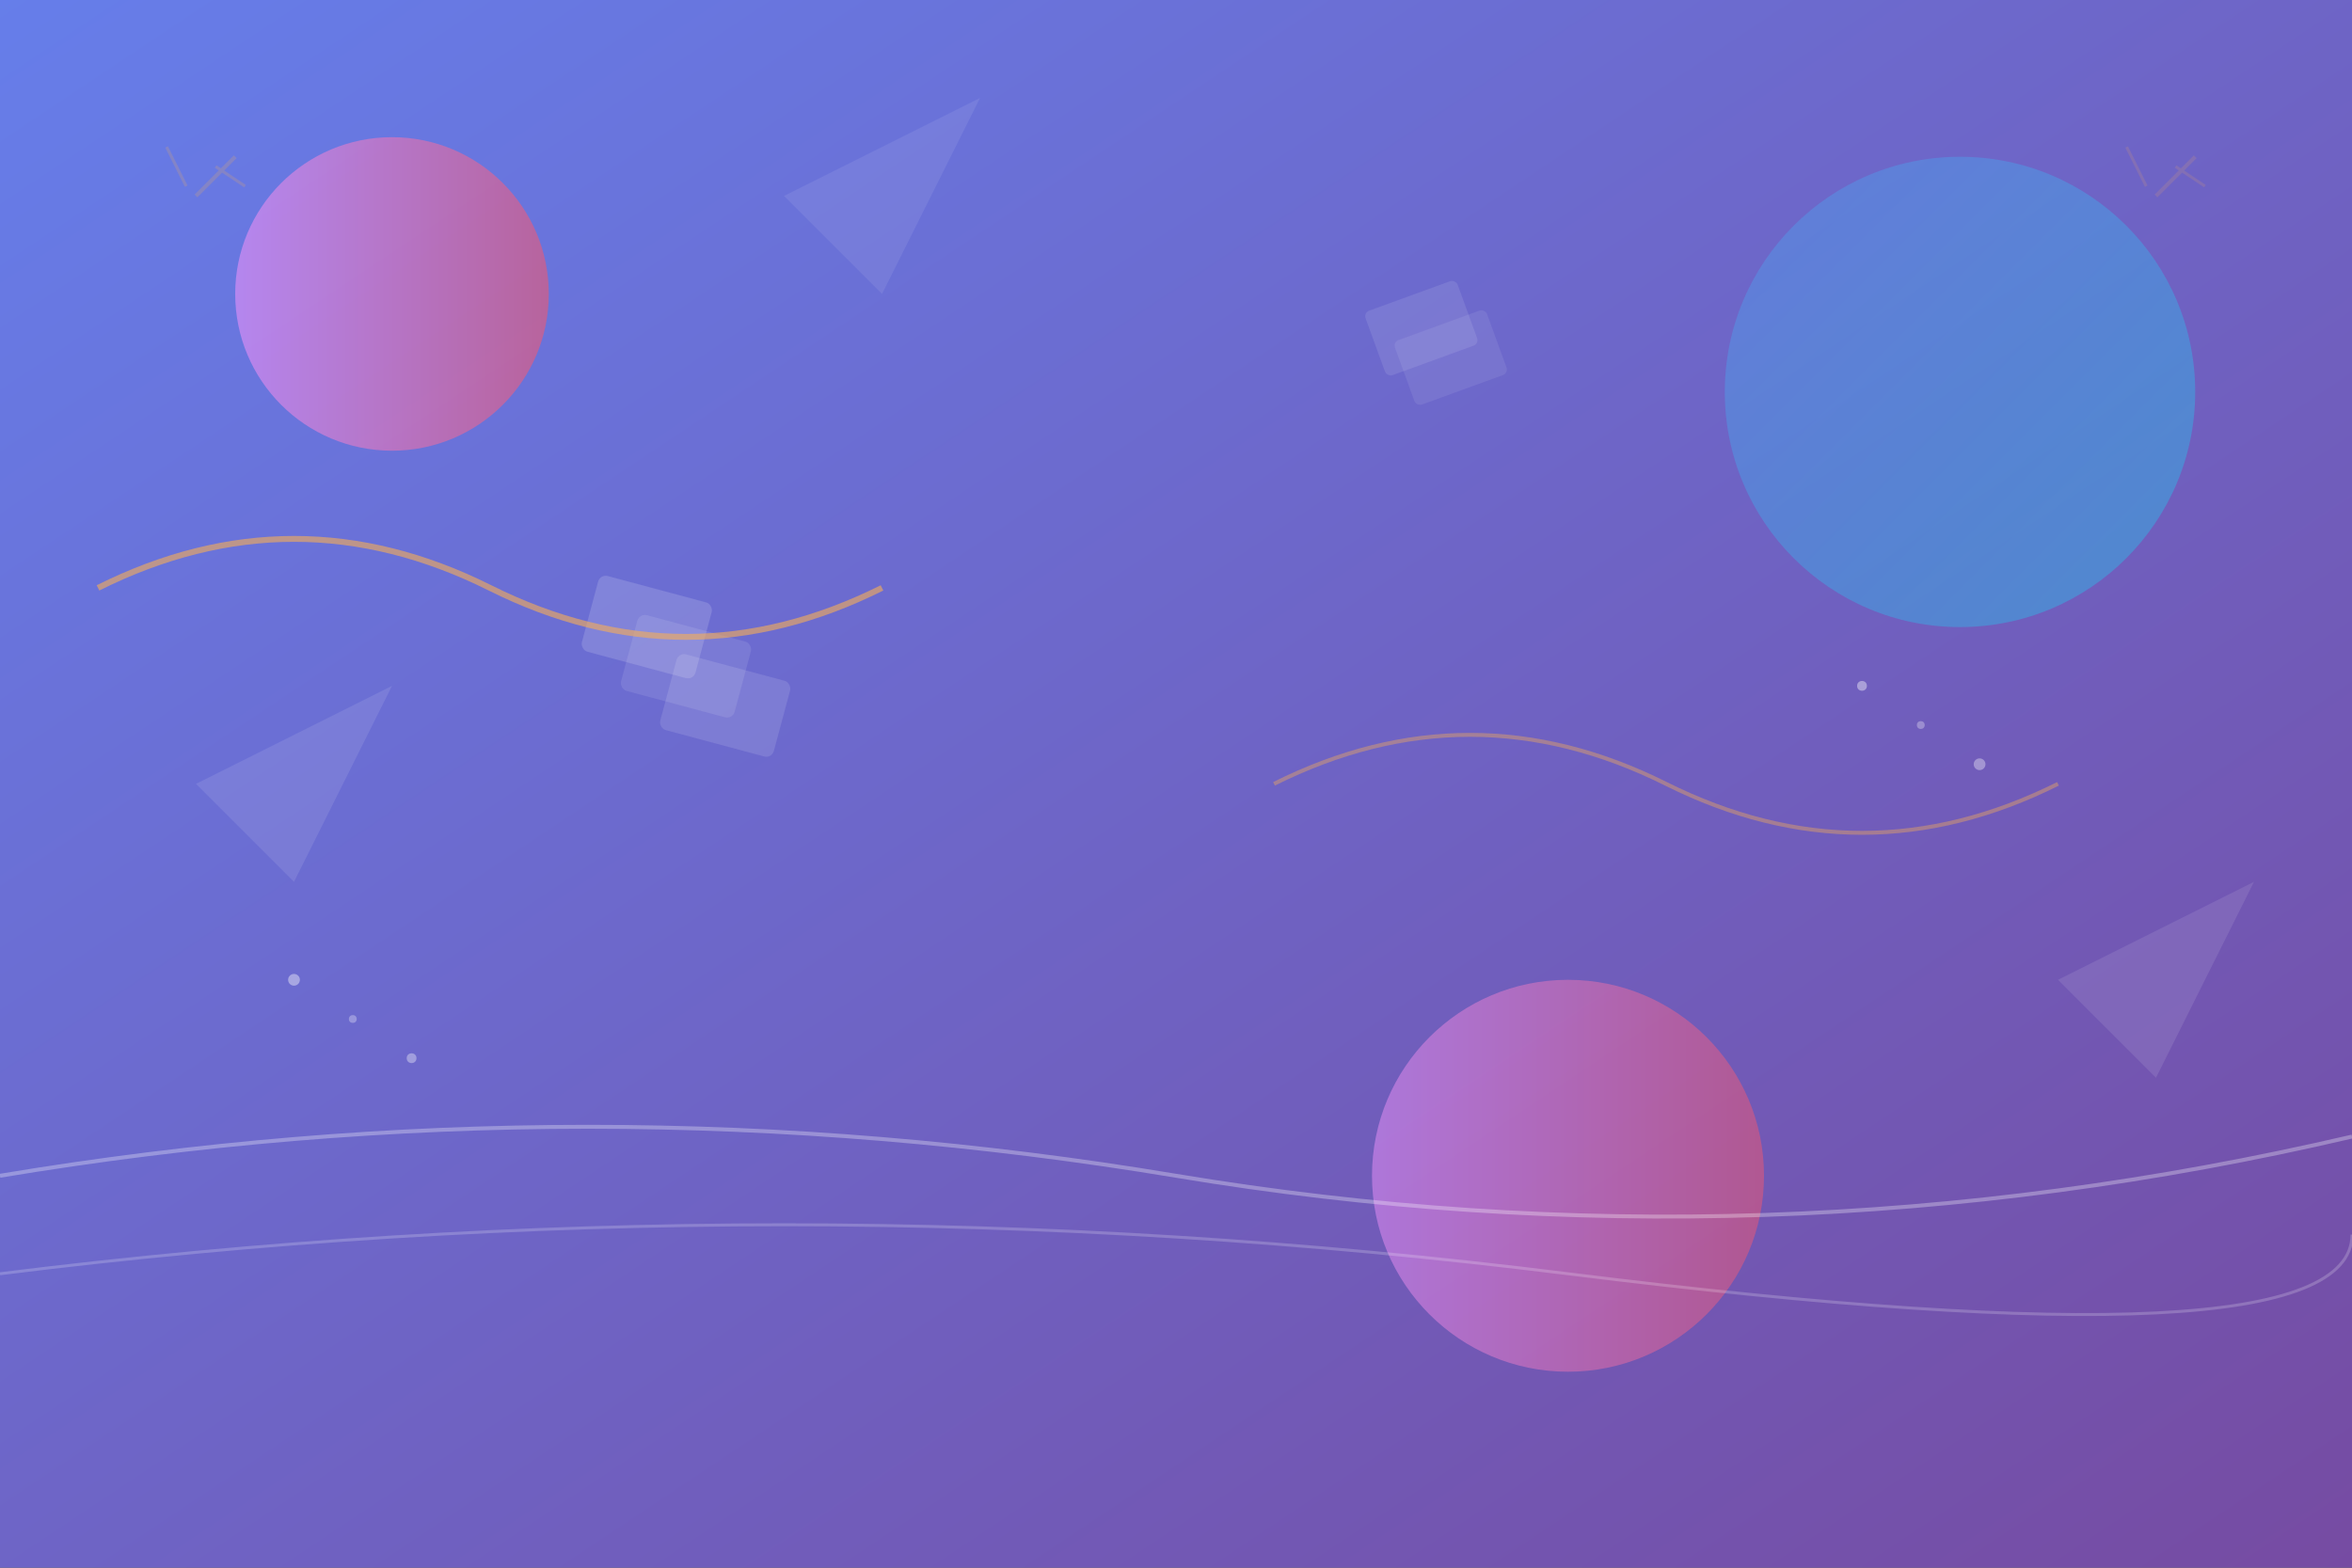 <svg width="1200" height="800" viewBox="0 0 1200 800" fill="none" xmlns="http://www.w3.org/2000/svg">
  <rect x="0" y="0" width="1200" height="800" fill="#333333" stroke="none"/>
  <defs>
    <linearGradient id="gradient1" x1="0%" y1="0%" x2="100%" y2="100%">
      <stop offset="0%" style="stop-color:#667eea;stop-opacity:1" />
      <stop offset="100%" style="stop-color:#764ba2;stop-opacity:1" />
    </linearGradient>
    <linearGradient id="gradient2" x1="0%" y1="0%" x2="100%" y2="0%">
      <stop offset="0%" style="stop-color:#f093fb;stop-opacity:0.8" />
      <stop offset="100%" style="stop-color:#f5576c;stop-opacity:0.8" />
    </linearGradient>
    <linearGradient id="gradient3" x1="0%" y1="0%" x2="100%" y2="100%">
      <stop offset="0%" style="stop-color:#4facfe;stop-opacity:0.6" />
      <stop offset="100%" style="stop-color:#00f2fe;stop-opacity:0.6" />
    </linearGradient>
  </defs>
  
  <!-- Background -->
  <rect width="1200" height="800" fill="url(#gradient1)"/>
  
  <!-- Abstract shapes -->
  <circle cx="200" cy="150" r="80" fill="url(#gradient2)" opacity="0.7"/>
  <circle cx="1000" cy="200" r="120" fill="url(#gradient3)" opacity="0.5"/>
  <circle cx="800" cy="600" r="100" fill="url(#gradient2)" opacity="0.6"/>
  
  <!-- Geometric patterns -->
  <polygon points="100,400 200,350 150,450" fill="white" opacity="0.1"/>
  <polygon points="1050,500 1150,450 1100,550" fill="white" opacity="0.1"/>
  <polygon points="400,100 500,50 450,150" fill="white" opacity="0.08"/>
  
  <!-- Solar panel inspired rectangles -->
  <rect x="300" y="300" width="60" height="40" rx="4" fill="white" opacity="0.15" transform="rotate(15 330 320)"/>
  <rect x="320" y="320" width="60" height="40" rx="4" fill="white" opacity="0.1" transform="rotate(15 350 340)"/>
  <rect x="340" y="340" width="60" height="40" rx="4" fill="white" opacity="0.12" transform="rotate(15 370 360)"/>
  
  <rect x="700" y="150" width="50" height="35" rx="3" fill="white" opacity="0.1" transform="rotate(-20 725 167)"/>
  <rect x="715" y="165" width="50" height="35" rx="3" fill="white" opacity="0.08" transform="rotate(-20 740 182)"/>
  
  <!-- Flowing lines -->
  <path d="M0,600 Q300,550 600,600 T1200,580" stroke="white" stroke-width="2" fill="none" opacity="0.3"/>
  <path d="M0,650 Q400,600 800,650 T1200,630" stroke="white" stroke-width="1.5" fill="none" opacity="0.2"/>
  
  <!-- Energy waves -->
  <path d="M50,300 Q150,250 250,300 T450,300" stroke="#F6AD55" stroke-width="3" fill="none" opacity="0.6"/>
  <path d="M650,400 Q750,350 850,400 T1050,400" stroke="#F6AD55" stroke-width="2" fill="none" opacity="0.4"/>
  
  <!-- Dots pattern -->
  <circle cx="150" cy="500" r="3" fill="white" opacity="0.4"/>
  <circle cx="180" cy="520" r="2" fill="white" opacity="0.3"/>
  <circle cx="210" cy="540" r="2.5" fill="white" opacity="0.35"/>
  
  <circle cx="950" cy="350" r="2.5" fill="white" opacity="0.4"/>
  <circle cx="980" cy="370" r="2" fill="white" opacity="0.3"/>
  <circle cx="1010" cy="390" r="3" fill="white" opacity="0.35"/>
  
  <!-- Sun rays effect -->
  <g opacity="0.2">
    <line x1="100" y1="100" x2="120" y2="80" stroke="#F6AD55" stroke-width="2"/>
    <line x1="110" y1="85" x2="125" y2="95" stroke="#F6AD55" stroke-width="1.5"/>
    <line x1="95" y1="95" x2="85" y2="75" stroke="#F6AD55" stroke-width="1.5"/>
  </g>
  
  <g opacity="0.15">
    <line x1="1100" y1="100" x2="1120" y2="80" stroke="#F6AD55" stroke-width="2"/>
    <line x1="1110" y1="85" x2="1125" y2="95" stroke="#F6AD55" stroke-width="1.5"/>
    <line x1="1095" y1="95" x2="1085" y2="75" stroke="#F6AD55" stroke-width="1.5"/>
  </g>
</svg>
